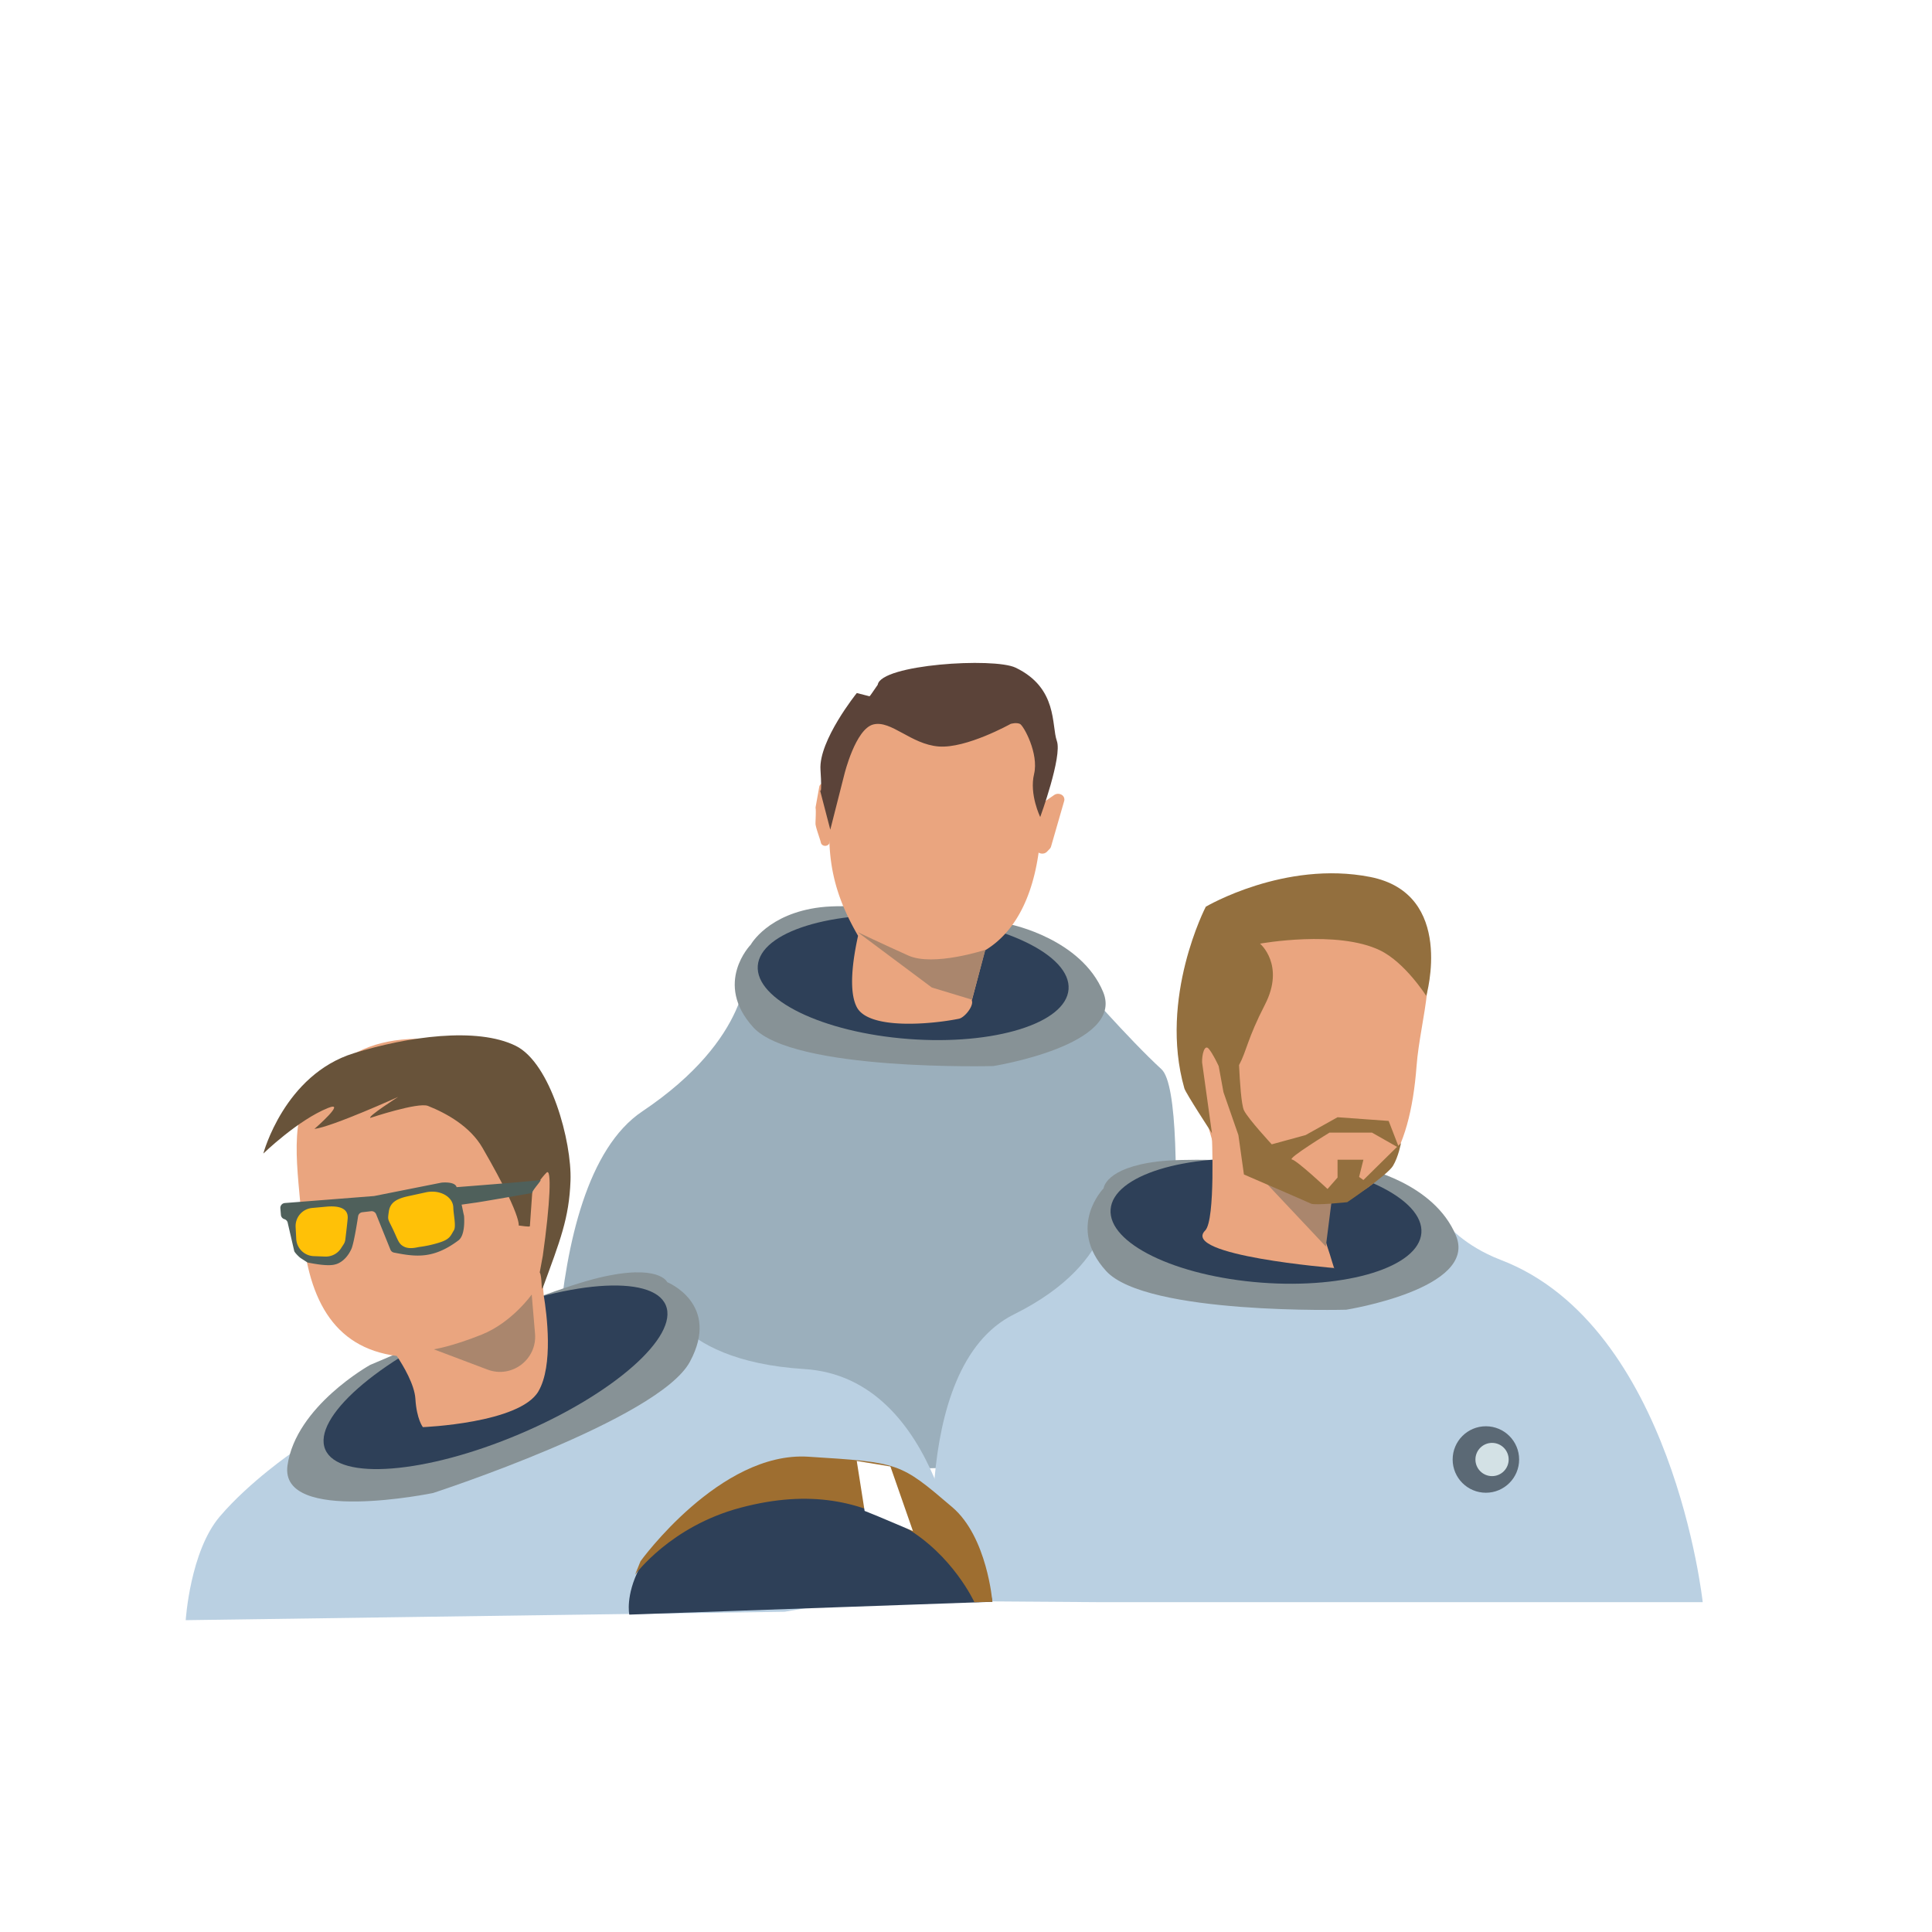 <?xml version="1.0" encoding="utf-8"?>
<svg xmlns="http://www.w3.org/2000/svg" data-name="Calque 2" id="Calque_2" viewBox="0 0 2296 2296">
  <defs>
    <style>.cls-1{fill:#eaa57f;}.cls-2{fill:#9bafbc;}.cls-3{fill:#bad0e2;}.cls-4{fill:#879296;}.cls-5{fill:#2e4058;}.cls-6{fill:#aa866d;}.cls-7{fill:#9e6e30;}.cls-8{fill:#fff;}.cls-9{fill:#936f3e;}.cls-10{fill:#5b6975;}.cls-11{fill:#d3e1e5;}.cls-12{fill:#5b4339;}.cls-13{fill:url(#D%C3%A9grad%C3%A9_sans_nom_12);}.cls-14{opacity:0.89;fill:url(#D%C3%A9grad%C3%A9_sans_nom_12-2);}.cls-15{fill:url(#D%C3%A9grad%C3%A9_sans_nom_12-3);}.cls-16{fill:#68533a;}.cls-17{fill:#4f605b;}.cls-18{fill:#ffc107;}</style>
    <linearGradient gradientUnits="userSpaceOnUse" id="Dgrad_sans_nom_12" x1="1386.85" x2="1386.85" y1="1763.74" y2="1654.74">
      <stop offset="0.46" stop-color="#e7630a"/>
      <stop offset="1" stop-color="#efa003"/>
    </linearGradient>
    <linearGradient href="#Dgrad_sans_nom_12" id="Dgrad_sans_nom_12-2" x1="886.48" x2="886.48" y1="1504.24" y2="1426.97"/>
    <linearGradient href="#Dgrad_sans_nom_12" id="Dgrad_sans_nom_12-3" x1="341.09" x2="341.09" y1="1922.98" y2="1817.15"/>
  </defs>
  <title>team</title>
  <path class="cls-1" d="M994.33,947.79,983.14,933c-2.65-3.52-8.74-2.32-9.49,1.87l-4.36,24.24a4.39,4.39,0,0,0,0,1.49c.57,3.16-.14,14.26-.14,18.25s5.58,18.62,6.37,22.51a4.39,4.39,0,0,0,.93,1.93h0c2.73,3.34,8.61,2.09,9.37-2l9.32-50.07A4.3,4.3,0,0,0,994.33,947.79Z"/>
  <path class="cls-1" d="M1234,957.79l18.79-13a8.29,8.29,0,0,1,8.19-.6h0a6.5,6.5,0,0,1,3.72,7.63l-15.64,54.26a6.55,6.55,0,0,1-1.58,2.71l-3.15,3.29c-4.56,4.76-13.27,1.88-13.27-4.39V963.13A6.53,6.53,0,0,1,1234,957.79Z"/>
  <path class="cls-2" d="M1106.27,1152.05s34.44-46.06,51.29,3.89,73-10.69,73-10.69l50.08,20s61,70,99.63,105.39,0,467.46,0,467.46L854.64,1751l-192.06,22.77s-29.71-365.56,100.73-453,123.91-173,123.91-173l116.46-3.49Z"/>
  <path class="cls-3" d="M539.2,1644.56s-48-19.43-56.2,23.82-83.44,22.11-83.44,22.11l-51.43,35.06s-51.43,35.07-86.86,76.6-40.56,123.27-40.56,123.27l711.75-10,210.13-36S1119.5,1637.23,956,1627,781.7,1528.5,781.7,1528.5l-130.1,68.41Z"/>
  <path class="cls-4" d="M439.86,1622.09s-88.31,49-98.2,119.47,173,32.74,173,32.74,268-87.11,305.17-155.89-26.88-94.68-26.88-94.68-9.52-22.47-81.73-5.13S439.86,1622.09,439.86,1622.09Z"/>
  <ellipse class="cls-5" cx="588.92" cy="1636.74" rx="219.74" ry="73.25" transform="translate(-592.1 359.66) rotate(-22.97)"/>
  <path class="cls-1" d="M664.09,1404.54c-6.33-104.31-73.76-176.08-178.07-169.75-47.66,2.9-77.24,20.09-108.7,51.24-37.39,37-22.29,107.77-18.85,164.42,5.52,90.78,36.42,151.1,113.11,161,7.93,11.92,21,34,22.07,50.88,1.48,24.37,8.88,33.68,8.88,33.68s115.19-4.52,137.34-42.56c17.88-30.7,10-91.69,6.31-114.08.36.46-3.54-24.42.36-30.26,6.83-10.26,11.34-30.21,16.09-41.7C673.23,1441.8,665.89,1434.11,664.09,1404.54Z"/>
  <path class="cls-6" d="M515.58,1603.53s21.25-3.15,57.07-17.56,59.25-47.55,59.25-47.55l3.93,46.54c2.59,30.67-27.7,53.54-56.49,42.66Z"/>
  <path class="cls-3" d="M1544.38,1440.85s33.54-34.19,51.29,3.88,72.74-6.73,72.74-6.73l50.37,16.07s20.19,26.14,64.87,43.26c204.59,78.4,239.86,406.68,239.86,406.68H1304.15l-191.33-1.34S1076.38,1625.74,1205,1562s114.59-150.47,114.59-150.47l122.18,21.5Z"/>
  <path class="cls-4" d="M1620.56,1388.28s83.59,17,109.75,80.2-130.49,88-130.49,88-237.8,6.46-285.4-46.12-2.88-98.16-2.88-98.16,1.85-24.34,64.32-31.85S1620.56,1388.28,1620.56,1388.28Z"/>
  <ellipse class="cls-5" cx="1504.62" cy="1451.37" rx="73.25" ry="185.19" transform="translate(-56.32 2841.99) rotate(-85.67)"/>
  <path class="cls-1" d="M1430.05,1236.28c-1,13.33-14.16-2.73-13.17,15.36,1.61,29.32,18.09,84.35,23.41,102.42,17.08,57.94,53.91,69.71,112.29,74.13,87.82,6.66,123-57.27,130.89-161.47,4.29-56.59,29.56-124.1-1.06-161.2-25.78-31.22-61.1-51.64-101.23-54.68C1493.36,1044.18,1438,1132.08,1430.05,1236.28Z"/>
  <path class="cls-1" d="M1582.22,1425.76s-13.25,31.84-5.12,54.86c4.39,12.44,9,30.33,8.78,26.34,0,0-183.34-14.92-153.63-44.62,12.43-12.44,7.88-115.39,7.88-115.39l149.27,72.52Z"/>
  <path class="cls-6" d="M1582.22,1429.41s-26-.1-55.83-14.6-39.19-27.46-39.19-27.46l88.43,94Z"/>
  <path class="cls-5" d="M747.85,1918.81s-4.79-22.39,12-55.06c11.84-23,34.41-51.17,76.94-80.16,102.87-70.13,224.42-2.33,224.42-2.33s68.79,37.14,89.55,54.86,28.59,67.44,28.59,67.44Z"/>
  <path class="cls-7" d="M754.71,1871.42s41.9-57.54,125.34-79.65,142.69-7.45,195.47,23.21c56.84,33,82.46,89.09,82.46,89.09l21.38-.51s-6.11-77-47.64-112.4c-62.31-53.14-62.31-53.14-171.28-60-104.81-6.58-199.26,124.24-199.26,124.24"/>
  <polyline class="cls-8" points="1027.51 1795.56 1018.17 1736.21 1058.17 1742.78 1084.94 1819.55 1043.51 1802.03"/>
  <path class="cls-4" d="M1201.24,1098.7s83.59,17,109.75,80.19-130.49,88-130.49,88-237.8,6.46-285.4-46.12-2.88-98.15-2.88-98.15,20.32-36.9,82.79-44.41S1201.24,1098.7,1201.24,1098.7Z"/>
  <ellipse class="cls-5" cx="1085.29" cy="1161.78" rx="73.25" ry="185.19" transform="translate(-155.19 2156.17) rotate(-85.67)"/>
  <path class="cls-1" d="M1228.87,844.56c-25.78-27.95-78.39-35.91-118.52-38.63-80.33-5.45-119.69,53.84-131.86,135.39-1.14,7.6,8.9,13.82,8.23,21.77-5,59.52,5.12,100.85,33,149-6.39,29-11.39,65.82-1.51,84.79,14.26,27.38,89.56,20.3,121.44,13.79,6.71-1.37,17.79-15.23,15.29-21.61a.41.41,0,0,0,0-.09c.08,0,10.55-40,15.65-59.52,39.28-23.63,60.42-71.73,65.66-133.62C1240.47,945.18,1259.5,877.77,1228.87,844.56Z"/>
  <path class="cls-6" d="M1171.07,1128.74s-61.66,20.25-91.6,6.84-60.34-27.9-60.34-27.9l88.23,65.87L1155,1188Z"/>
  <path class="cls-9" d="M1628.27,1042.16c-101.67-19.94-195.29,35.37-195.29,35.37s-56.16,108.07-25.49,215.85c1.66,5.84,32.8,53.37,32.8,53.37l-11.7-84.13c-.36-8.94,2.85-22.44,8-16.1,5,6.07,10.54,18,11.71,20.49l5.74,31.29s.05,0,.27-.31l-.16.47,17.56,50.48,6.58,46.82S1553,1428,1558,1430.39s43.08-1.72,43.08-1.72,47.75-32.18,54.34-43.15,9.51-27.07,9.51-27.07l-3.23,3.18-11.41-29.51-60.72-4.39-38,21.21-40.23,11s-27.8-30-32.93-40.24c-3.25-6.52-5-34.47-5.92-53.93,9.35-17.5,9.54-30.52,30.8-71.9,24.21-47.14-5.85-72.43-5.85-72.43s91.81-16.65,142.65,8c29.86,14.51,54.87,54.14,54.87,54.14S1729.93,1062.11,1628.27,1042.16ZM1580,1346h50.48l29.81,16.93-40,39.4-5.12-3.66,5.12-20.49h-30.73v21.22L1577.65,1413s-36.4-34.09-42.31-35.08S1580,1346,1580,1346Z"/>
  <circle class="cls-10" cx="1765.84" cy="1734.48" r="39.5"/>
  <circle class="cls-11" cx="1773.16" cy="1734.48" r="19.75"/>
  <path class="cls-12" d="M974.28,938.21,986.72,986l16.82-66.14s13.17-53.7,34.39-58.94,44.62,23.58,77.54,26.2,85.6-26.85,85.6-26.85,6.58-2,11,0,22.68,35.36,16.83,59.59,7.31,51.08,7.31,51.08,26.34-72,19.76-90.37,1.46-62.87-49-87.1c-25.79-12.38-160.21-3.93-163.87,20.3l-9.51,13.76-15.36-3.93s-45.36,56.31-43.17,91S974.28,938.21,974.28,938.21Z"/>
  <path class="cls-13" d="M1333.48,1763.74l108.28-5.12s19.75-2.92,11-19l-47.55-71s-8-13.9-16.83-13.9c-10.27,0-19,19-19,19L1324,1744s-9.51,13.9-2.92,17.56C1323.91,1763.14,1333.48,1763.74,1333.48,1763.74Z"/>
  <path class="cls-14" d="M848.65,1504.24l76.74-3.63s14-2.08,7.78-13.49l-33.7-50.3s-5.71-9.85-11.93-9.85c-7.28,0-13.48,13.48-13.48,13.48l-32.15,49.78s-6.74,9.86-2.08,12.45C841.86,1503.81,848.65,1504.24,848.65,1504.24Z"/>
  <path class="cls-15" d="M297.82,1923l87.8-5s16-2.84,8.89-18.47L356,1830.64s-6.52-13.49-13.64-13.49c-8.33,0-15.42,18.47-15.42,18.47l-36.78,68.18s-7.72,13.5-2.38,17C290.05,1922.39,297.82,1923,297.82,1923Z"/>
  <path class="cls-16" d="M473.15,1303.58s-78.44,35.53-99.49,38.05c0,0,39.3-34.21,16.09-24.88-35.81,14.41-76.81,54.14-76.81,54.14s24.87-93.64,107.54-119.25c63.63-19.71,146.17-31.58,192.4-8.78,41.58,20.51,66.76,113.89,65.11,160.22-1.59,44.79-12.59,71.85-32.92,127.29-2.14,5.84-.54-12.9-3.65-18.29l3.65-19.75c8.78-62.18,10.74-105.09,4.39-98.76-6.07,6-15.36,19.43-16.82,21.94l-2.93,41.7c-.35,1.28-12-.83-12.44-.73-3.63.77,10.19,1.08-43.9-92.46-14.61-25.26-42.22-40.78-64.76-49.75-11.76-4.69-68.38,14.19-68.38,14.19C435.91,1327.4,473.15,1303.58,473.15,1303.58Z"/>
  <path class="cls-17" d="M445,1421.29l79.58-15.82c.36-.07,16.13-1.76,18.07,5.36,0,0,88.47-6.82,99.52-8.48,2.42-.37-10.67,13.2-9.51,15.36,0,0-64.62,11.37-68.77,11.7l-15.36,2.2c.35.55,2,9.67,2.92,13.17,0,0,2.2,22.68-6.58,29.26-29.68,22.26-50.48,19.75-76.58,14.56a5.86,5.86,0,0,1-4.32-3.53L447,1443a5.78,5.78,0,0,0-6-3.58l-10.41,1.2a5.77,5.77,0,0,0-5,4.67s-4.75,31.91-8,39c-7.42,16.22-19,18.29-19,18.29-8.47,2.61-25.27-.72-32.11-2a5.75,5.75,0,0,1-1.57-.55l-7.29-4.72c-1.65-.86-7.78-6.94-8-8.78L342,1453.56a5.77,5.77,0,0,0-4.06-4.72h0a5.78,5.78,0,0,1-4.1-5.06l-.66-7.84a5.79,5.79,0,0,1,5.32-6.25l105.77-8.29A6,6,0,0,0,445,1421.29Z"/>
  <path class="cls-18" d="M370.93,1435.56l16.86-1.55c13.47-1.24,26.62,1,25.37,14.43-.78,8.47-2.78,24.94-2.92,25.6-.78,3.7-2.07,4.83-4.78,9.16a21.62,21.62,0,0,1-19.15,10.12l-13.5-.52a21.58,21.58,0,0,1-15.32-7.24h0a21.61,21.61,0,0,1-5.44-13.24l-.73-14.11A21.62,21.62,0,0,1,370.93,1435.56Z"/>
  <path class="cls-18" d="M485.11,1421.55,506,1417c16.7-3.65,32.4,5.07,32.72,18.15.2,8.22,3.53,22.23.73,26.86-4.23,7-4.77,10.79-17.9,14.84a138.53,138.53,0,0,1-23.87,5.14c-9.51,2.17-14.95,1.51-19.61-1.69s-5.75-8.2-11.49-20.21-6-9.83-4.5-20.29S470.79,1424.68,485.11,1421.55Z"/>
</svg>